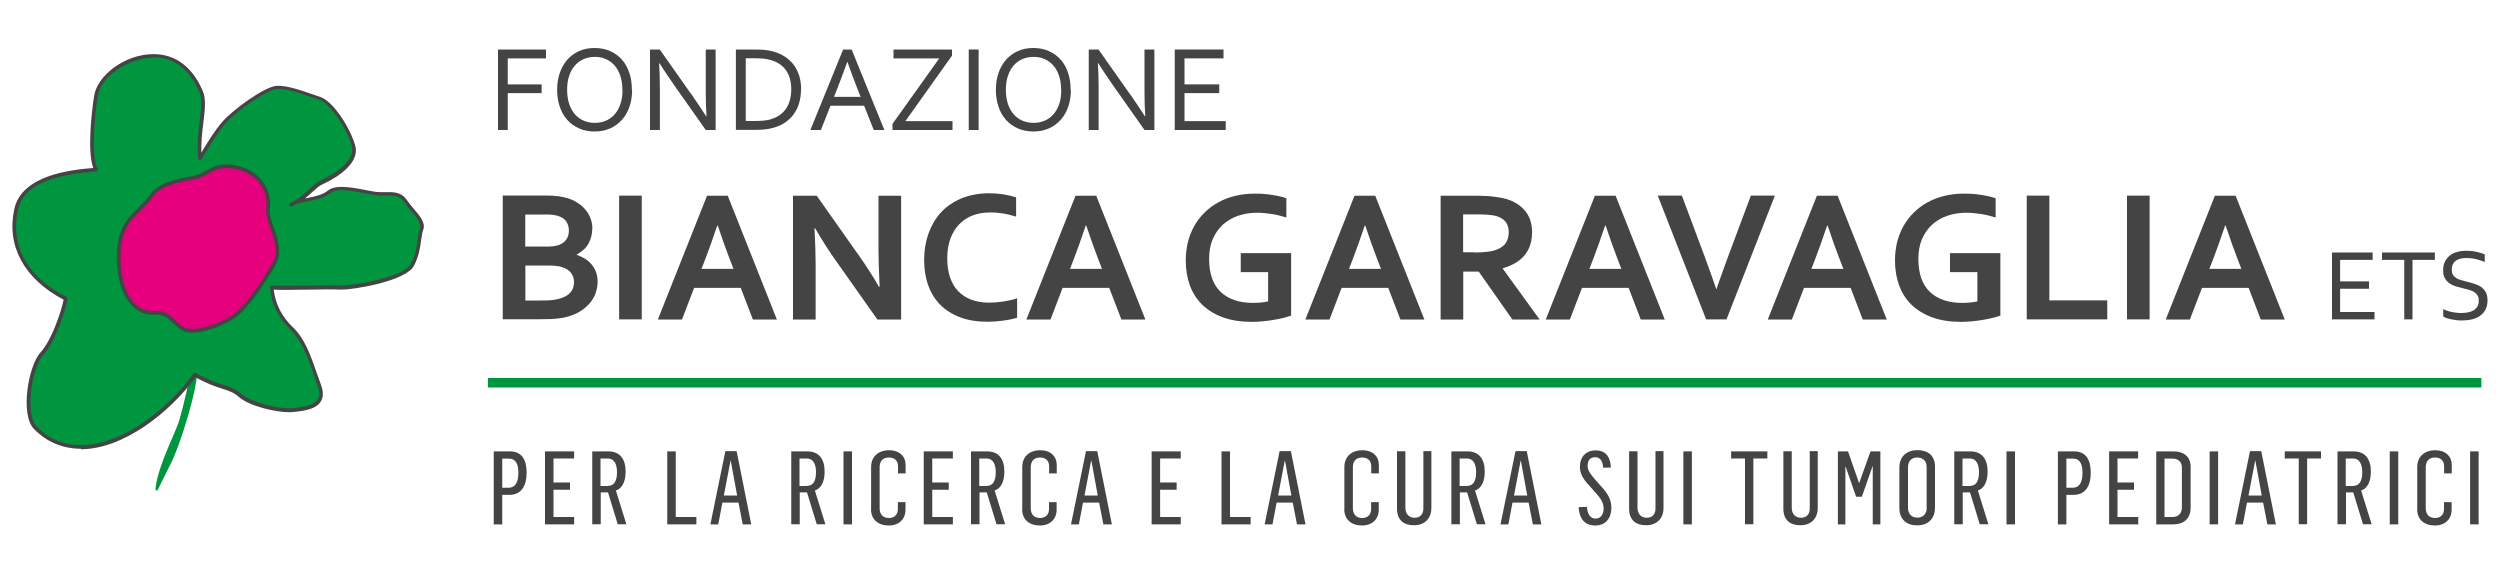 <?xml version="1.0" encoding="UTF-8"?>
<svg xmlns="http://www.w3.org/2000/svg" xmlns:xlink="http://www.w3.org/1999/xlink" id="Livello_1" data-name="Livello 1" viewBox="0 0 200 45.87">
  <defs>
    <style>
      .cls-1, .cls-2 {
        fill: none;
      }

      .cls-3 {
        clip-path: url(#clippath-1);
      }

      .cls-4 {
        fill: #e6007e;
      }

      .cls-5 {
        fill: #009640;
      }

      .cls-6 {
        fill: #454444;
      }

      .cls-2 {
        stroke: #009640;
        stroke-miterlimit: 10;
        stroke-width: .76px;
      }

      .cls-7 {
        clip-path: url(#clippath);
      }
    </style>
    <clipPath id="clippath">
      <rect class="cls-1" x="1" y="3.84" width="198" height="38.19"></rect>
    </clipPath>
    <clipPath id="clippath-1">
      <rect class="cls-1" x="1" y="3.84" width="198" height="38.19"></rect>
    </clipPath>
  </defs>
  <g id="Logo_FONDAZIONE">
    <g class="cls-7">
      <g class="cls-3">
        <path class="cls-5" d="M12.53,39.25h-.02s-.07-.05-.07-.09c.06-1.14.8-2.88,1.35-4.15.26-.6.48-1.12.56-1.41l.03-.12c.25-.91.91-3.34.75-3.84-.01-.04,0-.09.05-.11l.46-.22s.06-.01.08,0c.02.01.04.04.05.07.17,1.37-1.39,6.43-2.21,7.91l-.95,1.91s-.05.05-.08.05"></path>
        <path class="cls-5" d="M15.99,12.66c-.22-2.17.57-4.19.09-5.33-.48-1.13-1.57-2.88-3.8-2.88s-4.35,1.67-4.6,3.17c-.25,1.5-.58,4.85,0,5.93-2.01.16-5.81.57-6.39,3.15-.58,2.58.4,5.33,3.96,7.16-.13.77-.9,3.3-1.9,4.39-.99,1.09-1.57,4.89-.54,5.93,3.67,3.74,9.72,0,12.78-4.26,2.05,1.16,2.71.87,3.62,1.66.91.79,3.31,1.29,4.3,1.17.99-.13,2.68-.28,2.02-2.01-.65-1.73-1.07-3.43-2.19-4.5-1.12-1.08-1.53-2.23-1.61-3.29,1.53.08,4.45-.08,5.37,0,.91.08,5.26-.64,5.88-1.81.62-1.17.49-2.21.73-2.87.25-.67-.8-1.48-1.28-2.21-.47-.72-1.16-.58-2.06-.58s-3.22-.83-4.05-.17c-.83.67-2.31.56-3.06,1.06,1.28-.65,1.83-1.54,2.43-1.81.6-.26,2.96-1.46,2.57-2.92-.4-1.47-1.78-3.5-2.69-3.8-.9-.29-2.56-.96-3.47-.88-.91.08-3.37,1.85-4.21,2.82-.84.96-1.51,2.24-1.92,2.84"></path>
        <path class="cls-6" d="M12.28,4.61c-1.79,0-4.17,1.36-4.45,3.05-.29,1.73-.54,4.85-.02,5.84.02.05.02.1,0,.14-.02.05-.07.08-.12.08-2.43.18-5.73.7-6.25,3.04-.38,1.67-.36,4.81,3.88,7,.06.03.09.09.08.16-.13.79-.92,3.36-1.93,4.47-.97,1.06-1.47,4.78-.54,5.73.97.99,2.16,1.49,3.54,1.49,3.36,0,7.03-2.97,9.01-5.73.05-.06.13-.08.2-.04,1.01.57,1.68.79,2.21.95.53.17.95.31,1.43.72.75.65,2.68,1.15,3.85,1.15.12,0,.23,0,.33-.02h.1c.64-.09,1.52-.2,1.83-.7.16-.27.16-.63-.02-1.09-.13-.33-.24-.66-.35-.99-.47-1.35-.92-2.61-1.8-3.46-1.01-.97-1.55-2.08-1.66-3.39,0-.05.01-.09.04-.12.03-.03.08-.05.12-.05.31.02.69.02,1.17.02.58,0,1.21-.01,1.82-.02.55-.01,1.07-.02,1.51-.02.4,0,.68,0,.87.02.05,0,.1,0,.16,0,1.16,0,5.03-.7,5.58-1.73.38-.71.47-1.37.54-1.95.05-.35.09-.65.18-.91.14-.39-.3-.9-.73-1.4-.19-.23-.39-.46-.54-.68-.29-.44-.66-.53-1.23-.53h-.32c-.12,0-.25,0-.39,0-.3,0-.73-.08-1.22-.18-.6-.12-1.27-.25-1.82-.25-.42,0-.72.08-.91.23-.48.39-1.14.52-1.77.65-.39.08-.76.16-1.05.28-.07.04-.16.09-.25.14-.07.03-.16.01-.2-.06-.04-.07-.02-.16.05-.2.09-.06.18-.11.29-.16.57-.32.97-.7,1.32-1.03.3-.28.56-.51.84-.64.12-.05,2.88-1.28,2.48-2.74-.4-1.46-1.77-3.43-2.59-3.69-.17-.06-.37-.13-.58-.2-.88-.31-2.11-.73-2.83-.67-.81.08-3.25,1.78-4.11,2.77-.6.68-1.12,1.55-1.5,2.18-.16.25-.29.47-.4.65-.03.05-.1.08-.16.06-.06-.02-.11-.07-.12-.13-.1-1.04.02-2.04.12-2.92.12-.96.22-1.8-.02-2.36-.54-1.27-1.61-2.79-3.66-2.79M6.48,35.9c-1.46,0-2.73-.53-3.76-1.58-1.13-1.15-.46-5.06.53-6.14.92-1.01,1.66-3.33,1.84-4.2-3.17-1.68-4.6-4.32-3.94-7.28.61-2.71,4.56-3.12,6.31-3.26-.5-1.35-.12-4.62.08-5.82.25-1.53,2.38-3.29,4.75-3.29s3.47,1.86,3.94,2.97c.27.64.16,1.5.04,2.51-.09.73-.19,1.55-.16,2.4.05-.08.1-.16.15-.25.39-.64.92-1.52,1.53-2.22.84-.96,3.33-2.78,4.31-2.87.76-.07,1.99.35,2.95.69.21.08.41.14.58.2,1,.32,2.39,2.45,2.79,3.9.46,1.69-2.33,2.96-2.65,3.1-.23.1-.47.32-.76.58-.18.17-.38.35-.62.54.06-.01.13-.03.2-.04.6-.12,1.22-.25,1.65-.6.24-.2.6-.29,1.1-.29.59,0,1.28.13,1.88.25.46.09.89.17,1.16.17.13,0,.25,0,.38,0h.33c.53,0,1.08.05,1.48.66.14.21.32.42.51.65.49.57.99,1.14.78,1.7-.09.23-.12.51-.17.84-.08.57-.17,1.28-.58,2.05-.64,1.2-4.68,1.9-5.84,1.9-.07,0-.13,0-.18,0-.18-.02-.46-.02-.84-.02-.43,0-.96.01-1.51.02-.61.01-1.24.02-1.83.02-.4,0-.73,0-1.01-.02.13,1.16.64,2.16,1.55,3.03.93.9,1.39,2.2,1.87,3.58.12.32.23.65.35.98.21.55.21,1.01,0,1.35-.38.64-1.35.75-2.05.84h-.1c-.1.02-.23.03-.36.03-1.1,0-3.18-.47-4.05-1.22-.43-.38-.8-.49-1.32-.66-.53-.17-1.18-.38-2.15-.91-2.05,2.79-5.76,5.75-9.18,5.75"></path>
        <path class="cls-4" d="M12.08,15.71c-1.05,1.51-2.84,1.87-2.55,5.55.2,2.59,1.44,3.84,2.76,3.76,1.32-.08,1.48.79,2.4,1.29.91.5,3.05-.34,3.92-.92,1.15-.77,2.43-2.71,3.32-4.26.89-1.54-.64-3.28-.47-4.45.17-1.17-.54-2.66-2.09-3.16-2.13-.68-2.67.44-3.69.66-1.03.22-2.8.4-3.59,1.54"></path>
        <path class="cls-6" d="M12.45,24.86c.81,0,1.2.38,1.58.75.21.2.43.41.72.57.16.09.38.13.66.13,1.01,0,2.45-.61,3.1-1.05,1.14-.77,2.42-2.71,3.28-4.21.51-.88.17-1.83-.15-2.75-.21-.6-.4-1.16-.34-1.65.16-1.1-.49-2.52-1.99-2.99-.44-.14-.83-.21-1.18-.21-.67,0-1.11.25-1.53.49-.29.16-.57.32-.9.39-.14.03-.29.06-.46.09-1.01.19-2.39.45-3.04,1.38-.28.4-.62.73-.94,1.05-.92.9-1.79,1.75-1.59,4.4.17,2.2,1.14,3.62,2.48,3.62h.12c.06,0,.12,0,.18,0M15.41,26.62c-.32,0-.6-.06-.8-.17-.33-.18-.56-.4-.79-.62-.39-.38-.73-.7-1.53-.65h-.13c-1.15,0-2.57-1.02-2.79-3.9-.21-2.8.75-3.74,1.68-4.65.33-.32.64-.62.9-1,.72-1.03,2.17-1.31,3.23-1.51.16-.03.31-.06.45-.09.29-.06.54-.2.81-.36.44-.24.93-.52,1.68-.52.39,0,.8.08,1.28.22,1.66.53,2.36,2.11,2.19,3.33-.06.42.13.95.32,1.51.33.94.7,2,.13,3-.88,1.53-2.18,3.51-3.37,4.31-.66.44-2.16,1.1-3.28,1.1"></path>
        <polygon class="cls-6" points="40.63 10.4 39.84 10.4 39.84 3.96 43.68 3.96 43.68 4.67 40.62 4.67 40.62 6.75 43.33 6.75 43.33 7.45 40.62 7.45 40.62 10.39 40.63 10.4"></polygon>
        <path class="cls-6" d="M50.57,7.19c0,.49-.07.94-.21,1.34-.14.41-.34.76-.6,1.05-.26.29-.58.53-.94.69-.36.16-.78.25-1.23.25s-.89-.08-1.27-.25c-.37-.17-.69-.39-.95-.69-.26-.29-.46-.65-.59-1.05-.14-.4-.21-.86-.21-1.34s.07-.94.21-1.35.34-.76.6-1.06c.26-.29.57-.53.94-.69.37-.17.78-.25,1.24-.25s.88.08,1.26.25c.37.17.68.39.94.69.26.29.46.65.59,1.06.14.41.2.86.2,1.35M49.79,7.19c0-.43-.06-.81-.17-1.14-.12-.33-.27-.61-.47-.83-.2-.22-.43-.39-.7-.5-.27-.12-.56-.17-.87-.17s-.6.06-.87.17c-.27.12-.51.28-.7.5-.2.22-.36.5-.47.83-.12.33-.17.71-.17,1.14s.06.81.17,1.14.27.6.47.83c.2.22.43.39.7.5.27.11.56.17.88.17s.6-.06.87-.17c.27-.11.5-.28.7-.5.2-.22.36-.5.47-.83.12-.33.17-.71.17-1.14h0Z"></path>
        <path class="cls-6" d="M55.32,7.55c.39.57.79,1.15,1.17,1.75h.03c-.04-.62-.06-1.27-.06-1.91v-3.43h.79v6.44h-.79l-2.53-3.59c-.43-.62-.83-1.21-1.17-1.75h-.03c.04.59.06,1.27.06,2.05v3.29h-.79V3.96h.78l2.53,3.59"></path>
        <path class="cls-6" d="M64.08,7.15c0,.38-.05.73-.14,1.06-.09.33-.23.63-.42.89-.18.27-.42.49-.7.69-.28.2-.61.34-.98.44-.21.06-.44.1-.7.13-.25.02-.52.03-.81.03h-1.46V3.96h1.47c.29,0,.56.01.81.03s.48.07.7.13c.38.1.7.25.98.44.28.19.51.41.7.67.18.26.32.55.42.87.09.32.14.67.14,1.04h-.01ZM63.3,7.15c0-.62-.14-1.12-.41-1.51-.27-.39-.66-.66-1.17-.82-.2-.06-.41-.1-.65-.13-.24-.02-.51-.03-.81-.03h-.6v5.02h.6c.3,0,.57-.01.81-.03.24-.02.46-.06.65-.13.51-.16.9-.44,1.17-.84s.41-.91.41-1.54h0Z"></path>
        <path class="cls-6" d="M64.83,10.4l2.62-6.44h.68l2.62,6.44h-.85l-.77-1.94h-2.69l-.77,1.94h-.84ZM67.78,4.96c-.29.8-.56,1.53-.82,2.18l-.24.61h2.13l-.24-.61c-.27-.66-.53-1.39-.81-2.18h-.02Z"></path>
        <polygon class="cls-6" points="76.16 3.96 76.16 4.45 72.43 9.69 76.2 9.69 76.2 10.4 71.4 10.4 71.4 9.91 75.14 4.67 71.48 4.67 71.48 3.96 76.16 3.96 76.16 3.96"></polygon>
        <rect class="cls-6" x="77.5" y="3.96" width=".79" height="6.44"></rect>
        <path class="cls-6" d="M85.67,7.19c0,.49-.07.94-.21,1.34-.14.41-.34.76-.6,1.05-.26.29-.58.53-.94.69-.36.16-.78.25-1.23.25s-.89-.08-1.27-.25c-.37-.17-.69-.39-.95-.69-.26-.29-.46-.65-.59-1.05-.14-.4-.21-.86-.21-1.34s.07-.94.21-1.35.34-.76.6-1.06c.26-.29.57-.53.94-.69.37-.17.78-.25,1.24-.25s.88.08,1.26.25c.37.17.68.39.94.69.26.29.46.65.59,1.06.14.41.2.86.2,1.35ZM84.89,7.19c0-.43-.06-.81-.17-1.14-.12-.33-.27-.61-.47-.83-.2-.22-.43-.39-.7-.5-.27-.12-.56-.17-.87-.17s-.6.06-.87.17c-.27.12-.51.28-.7.5-.2.22-.36.5-.47.83-.12.33-.17.71-.17,1.14s.06.81.17,1.14.27.6.47.83c.2.22.43.39.7.5.27.11.56.17.88.17s.6-.06.87-.17c.27-.11.5-.28.7-.5.2-.22.36-.5.47-.83.12-.33.17-.71.17-1.14h0Z"></path>
        <path class="cls-6" d="M90.42,7.55c.39.57.79,1.15,1.17,1.75h.03c-.04-.62-.06-1.27-.06-1.91v-3.43h.79v6.44h-.79l-2.53-3.59c-.43-.62-.83-1.21-1.17-1.75h-.03c.04.59.06,1.27.06,2.05v3.29h-.79V3.96h.78l2.53,3.59"></path>
        <polygon class="cls-6" points="94.76 9.69 98.06 9.69 98.06 10.4 93.98 10.4 93.98 3.96 97.88 3.96 97.88 4.67 94.76 4.67 94.76 6.75 97.54 6.75 97.54 7.45 94.76 7.45 94.76 9.69 94.76 9.69"></polygon>
        <path class="cls-6" d="M47.38,18.29c0,.43-.1.82-.29,1.18-.19.36-.51.65-.95.89v.03c.25.09.47.19.68.32s.38.29.53.47c.14.18.26.38.34.61s.12.48.12.76c0,.24-.04.5-.12.77-.08.28-.21.54-.4.8-.2.26-.45.5-.77.72-.32.22-.72.39-1.21.52-.12.03-.26.06-.4.08-.14.02-.31.05-.49.06-.18.02-.38.03-.59.03-.22,0-.46.01-.73.01h-2.88v-9.9h3.44c.73,0,1.33.08,1.77.22.34.11.62.25.87.43.25.17.45.37.61.58.16.21.28.44.36.68.08.24.12.48.12.72h0ZM43.66,19.73c.49,0,.86-.05,1.1-.15.27-.12.46-.27.58-.47.12-.2.17-.43.17-.68s-.07-.5-.2-.7c-.13-.2-.36-.36-.68-.46-.13-.04-.29-.07-.47-.09-.18-.02-.4-.02-.66-.02h-1.48v2.56h1.64ZM42.03,21.25v2.79h1.18c.32,0,.59,0,.81-.02.23-.02.42-.05.58-.09.25-.05.46-.13.63-.22s.31-.2.4-.31c.1-.12.18-.24.22-.39.05-.14.07-.29.07-.44,0-.28-.08-.52-.23-.73-.15-.21-.39-.36-.72-.47-.14-.05-.31-.08-.5-.1s-.44-.03-.74-.03h-1.72Z"></path>
        <rect class="cls-6" x="49.53" y="15.65" width="1.81" height="9.9"></rect>
        <path class="cls-6" d="M59.26,23.03h-3.73l-.97,2.53h-1.93l3.93-9.9h1.66l3.93,9.9h-1.92l-.97-2.53ZM57.38,18.04c-.35,1.03-.65,1.9-.92,2.59l-.34.88h2.56l-.34-.88c-.27-.7-.58-1.57-.92-2.59h-.03Z"></path>
        <path class="cls-6" d="M68.59,20.26c.71,1.01,1.29,1.91,1.73,2.69h.05c-.06-1.29-.09-2.22-.09-2.81v-4.48h1.81v9.9h-1.9l-3.22-4.56c-.57-.79-1.16-1.7-1.76-2.74h-.05c.06,1.21.09,2.16.09,2.82v4.48h-1.81v-9.9h1.9l3.25,4.61Z"></path>
        <path class="cls-6" d="M79.16,17c-.49,0-.95.08-1.36.24-.42.16-.77.4-1.07.71-.3.31-.53.69-.7,1.15-.17.46-.25.98-.25,1.57s.08,1.09.23,1.54c.16.44.37.81.66,1.1.29.29.64.52,1.05.67.41.15.88.23,1.4.23.38,0,.76-.03,1.15-.09.39-.06.76-.14,1.1-.26v1.56c-.35.1-.72.18-1.12.23s-.81.09-1.24.09c-.84,0-1.58-.12-2.21-.36s-1.17-.58-1.59-1.01c-.43-.44-.75-.96-.96-1.57-.22-.61-.32-1.28-.32-2.02s.12-1.46.35-2.1.56-1.21.99-1.68.97-.84,1.62-1.12c.65-.27,1.38-.41,2.2-.42.42,0,.81.03,1.19.09s.71.14,1.01.24v1.54c-.39-.12-.76-.21-1.1-.26-.34-.05-.68-.08-1-.08"></path>
        <path class="cls-6" d="M88.74,23.03h-3.73l-.97,2.53h-1.93l3.93-9.9h1.66l3.93,9.9h-1.92l-.97-2.53ZM86.86,18.04c-.35,1.03-.65,1.9-.92,2.59l-.34.88h2.56l-.34-.88c-.27-.7-.58-1.57-.92-2.59h-.03Z"></path>
        <path class="cls-6" d="M101.48,21.77h-2.22v-1.52h4.03v5c-.15.05-.34.11-.57.17-.23.06-.49.11-.77.16s-.58.09-.88.12c-.3.03-.6.05-.9.05-.89,0-1.66-.12-2.33-.36-.66-.24-1.21-.58-1.66-1.01-.44-.43-.77-.95-.99-1.55-.22-.6-.33-1.26-.33-1.99,0-.51.06-1.01.17-1.47.12-.47.29-.9.51-1.29.23-.4.5-.76.82-1.07.32-.32.69-.6,1.1-.82.41-.23.86-.4,1.35-.52.49-.12,1.02-.18,1.58-.18.5,0,.97.03,1.42.11.45.07.81.16,1.1.26v1.54c-.39-.12-.77-.22-1.17-.28-.39-.06-.79-.1-1.18-.1-.54,0-1.04.08-1.51.24-.47.16-.87.4-1.22.71-.34.31-.61.7-.81,1.16-.2.46-.29.99-.29,1.59,0,1.17.31,2.05.92,2.63.61.58,1.47.88,2.58.88.21,0,.42-.01.64-.03.22-.02.42-.05.58-.09v-2.32h0Z"></path>
        <path class="cls-6" d="M111.06,23.03h-3.73l-.97,2.53h-1.93l3.93-9.9h1.66l3.93,9.9h-1.92l-.97-2.53ZM109.18,18.04c-.35,1.03-.65,1.9-.92,2.59l-.34.88h2.56l-.34-.88c-.27-.7-.58-1.57-.92-2.59h-.03Z"></path>
        <path class="cls-6" d="M122.56,18.63c0,.69-.19,1.28-.57,1.76-.38.48-.97.84-1.77,1.07v.03l2.95,4.07h-2.18l-2.69-3.83h-1.24v3.83h-1.81v-9.9h3.01c.5,0,.96.03,1.39.09.43.06.8.14,1.1.25.58.22,1.03.55,1.35.99.32.44.47.99.47,1.65h0ZM117.94,20.2c.42,0,.77-.02,1.06-.06.29-.03.53-.09.73-.17.36-.14.62-.33.76-.57.14-.24.21-.51.21-.83,0-.27-.06-.5-.17-.7s-.3-.36-.57-.49c-.17-.08-.39-.14-.65-.17-.26-.03-.58-.06-.97-.06h-1.29v3.03h.9Z"></path>
        <path class="cls-6" d="M130.29,23.03h-3.73l-.97,2.53h-1.93l3.93-9.9h1.66l3.93,9.9h-1.92l-.97-2.53ZM128.41,18.04c-.35,1.03-.65,1.9-.92,2.59l-.34.88h2.56l-.34-.88c-.27-.7-.58-1.57-.92-2.59h-.03Z"></path>
        <path class="cls-6" d="M137.32,23.13c.18-.54.31-.92.4-1.15.08-.23.25-.7.51-1.41l1.84-4.92h1.92l-3.87,9.9h-1.63l-3.87-9.9h1.93l1.84,4.92c.26.71.43,1.18.51,1.41.08.23.21.61.4,1.15h.03,0Z"></path>
        <path class="cls-6" d="M148.05,23.03h-3.73l-.97,2.53h-1.93l3.93-9.9h1.66l3.93,9.9h-1.92l-.97-2.53ZM146.17,18.04c-.35,1.03-.65,1.9-.92,2.59l-.34.88h2.56l-.34-.88c-.27-.7-.58-1.57-.92-2.59h-.03Z"></path>
        <path class="cls-6" d="M158.22,21.77h-2.22v-1.52h4.03v5c-.15.05-.34.11-.57.17s-.49.11-.77.16c-.28.05-.58.09-.88.12-.3.03-.6.05-.9.05-.89,0-1.66-.12-2.33-.36-.66-.24-1.21-.58-1.66-1.01-.44-.43-.77-.95-.99-1.55-.22-.6-.33-1.26-.33-1.99,0-.51.06-1.01.17-1.47.12-.47.29-.9.51-1.29.23-.4.5-.76.82-1.07.32-.32.69-.6,1.1-.82.41-.23.86-.4,1.35-.52.49-.12,1.02-.18,1.58-.18.5,0,.97.03,1.42.11.45.07.81.16,1.1.26v1.54c-.39-.12-.77-.22-1.17-.28-.39-.06-.79-.1-1.18-.1-.54,0-1.04.08-1.51.24-.47.16-.87.4-1.22.71-.34.31-.61.7-.81,1.16-.2.46-.29.99-.29,1.59,0,1.17.31,2.05.92,2.63.61.58,1.47.88,2.58.88.21,0,.42-.01.64-.03.22-.02.42-.05.58-.09v-2.32h0Z"></path>
        <polygon class="cls-6" points="163.95 15.65 163.95 24.03 168.58 24.03 168.58 25.55 162.14 25.55 162.14 15.65 163.95 15.65"></polygon>
        <rect class="cls-6" x="170.16" y="15.65" width="1.81" height="9.9"></rect>
        <path class="cls-6" d="M179.89,23.03h-3.73l-.97,2.53h-1.93l3.93-9.9h1.66l3.93,9.9h-1.92l-.97-2.53ZM178.01,18.04c-.35,1.03-.65,1.9-.92,2.59l-.34.88h2.56l-.34-.88c-.27-.7-.58-1.57-.92-2.59h-.03Z"></path>
        <polygon class="cls-6" points="187.21 24.96 189.96 24.96 189.96 25.55 186.56 25.55 186.56 20.2 189.81 20.2 189.81 20.79 187.21 20.79 187.21 22.51 189.52 22.51 189.52 23.1 187.21 23.1 187.21 24.96 187.21 24.96"></polygon>
        <polygon class="cls-6" points="193 25.55 192.34 25.55 192.34 20.79 190.56 20.79 190.56 20.2 194.79 20.2 194.79 20.79 193 20.79 193 25.55"></polygon>
        <path class="cls-6" d="M196.15,21.61c0,.16.03.29.1.39.06.1.15.18.26.25.11.07.23.12.38.16s.29.08.44.12c.21.05.41.1.61.17.2.06.38.14.54.25s.28.25.38.42c.1.17.14.4.14.67s-.05.51-.16.72c-.1.2-.25.37-.43.5-.18.13-.4.23-.66.29s-.53.09-.83.09c-.14,0-.28-.01-.43-.03-.14-.02-.28-.04-.42-.07-.13-.03-.25-.06-.36-.1-.1-.03-.19-.08-.25-.11v-.6c.1.05.2.09.32.13s.24.08.37.1.26.05.39.06c.13.02.25.02.37.02.18,0,.36-.02.53-.05.17-.03.32-.09.44-.16.13-.08.23-.18.31-.31.08-.13.11-.29.11-.49,0-.16-.03-.29-.1-.4-.06-.1-.15-.19-.26-.26-.11-.07-.24-.12-.38-.17-.14-.05-.29-.08-.45-.12-.21-.05-.41-.1-.61-.16s-.38-.14-.53-.25c-.16-.1-.28-.24-.38-.41s-.14-.38-.14-.64.05-.51.15-.7c.1-.2.24-.36.4-.49.17-.13.36-.23.59-.28.22-.06.46-.09.71-.09.28,0,.55.03.8.08s.47.13.68.21v.61c-.22-.09-.45-.17-.69-.23-.24-.06-.49-.09-.76-.09-.2,0-.38.02-.53.06-.15.05-.27.1-.37.19-.1.08-.17.18-.22.29-.05.12-.07.24-.07.39h-.01Z"></path>
        <path class="cls-6" d="M39.5,36.11h1.31c.94,0,1.32.69,1.32,1.69,0,1.08-.43,1.79-1.38,1.79h-.57v2.36h-.68v-5.84h0ZM40.68,39.02c.54,0,.79-.43.79-1.21,0-.65-.19-1.12-.75-1.12h-.54v2.33h.5Z"></path>
        <polygon class="cls-6" points="43.61 36.11 45.93 36.11 45.93 36.68 44.28 36.68 44.28 38.6 45.6 38.6 45.6 39.18 44.28 39.18 44.28 41.36 45.93 41.36 45.93 41.95 43.6 41.95 43.6 36.11 43.61 36.11"></polygon>
        <path class="cls-6" d="M47.37,36.11h1.29c.92,0,1.39.59,1.39,1.62,0,.83-.3,1.36-.78,1.51l.84,2.7h-.69l-.78-2.55h-.58v2.55h-.68v-5.84ZM48.64,38.87c.49,0,.72-.39.72-1.09,0-.57-.17-1.1-.75-1.1h-.57v2.2h.59Z"></path>
        <polygon class="cls-6" points="53.39 36.11 54.06 36.11 54.06 41.36 55.71 41.36 55.71 41.95 53.38 41.95 53.38 36.11 53.39 36.11"></polygon>
        <path class="cls-6" d="M58.03,36.09h.9l1.17,5.86h-.68l-.34-1.74h-1.29l-.33,1.74h-.63l1.2-5.86ZM58.97,39.64l-.51-2.78h-.02l-.53,2.78h1.06Z"></path>
        <path class="cls-6" d="M63.29,36.11h1.29c.92,0,1.39.59,1.39,1.62,0,.83-.3,1.36-.78,1.51l.84,2.7h-.69l-.78-2.55h-.58v2.55h-.68v-5.84ZM64.56,38.87c.49,0,.72-.39.72-1.09,0-.57-.17-1.1-.75-1.1h-.57v2.2h.59Z"></path>
        <rect class="cls-6" x="67.48" y="36.11" width=".68" height="5.84"></rect>
        <path class="cls-6" d="M69.69,40.72v-3.37c0-.81.57-1.33,1.43-1.33s1.33.5,1.33,1.19v.66h-.61v-.57c0-.42-.25-.7-.73-.7-.53,0-.74.35-.74.78v3.27c0,.53.29.79.75.79s.71-.31.71-.7v-.57h.61v.61c0,.75-.53,1.26-1.33,1.26-.85,0-1.43-.47-1.43-1.31h0Z"></path>
        <polygon class="cls-6" points="73.91 36.11 76.23 36.11 76.23 36.68 74.58 36.68 74.58 38.6 75.9 38.6 75.9 39.18 74.58 39.18 74.58 41.36 76.23 41.36 76.23 41.95 73.9 41.95 73.9 36.11 73.91 36.11"></polygon>
        <path class="cls-6" d="M77.67,36.11h1.29c.92,0,1.39.59,1.39,1.62,0,.83-.3,1.36-.78,1.51l.84,2.7h-.69l-.78-2.55h-.58v2.55h-.68v-5.84ZM78.94,38.87c.49,0,.72-.39.72-1.09,0-.57-.17-1.1-.75-1.1h-.57v2.2h.59Z"></path>
        <path class="cls-6" d="M81.78,40.72v-3.37c0-.81.57-1.33,1.43-1.33s1.33.5,1.33,1.19v.66h-.61v-.57c0-.42-.25-.7-.73-.7-.53,0-.74.35-.74.78v3.27c0,.53.29.79.75.79s.71-.31.71-.7v-.57h.61v.61c0,.75-.53,1.26-1.33,1.26-.85,0-1.43-.47-1.43-1.31h0Z"></path>
        <path class="cls-6" d="M86.88,36.09h.9l1.17,5.86h-.68l-.34-1.74h-1.29l-.33,1.74h-.63l1.2-5.86ZM87.82,39.64l-.51-2.78h-.02l-.53,2.78h1.06Z"></path>
        <polygon class="cls-6" points="92.14 36.11 94.46 36.11 94.46 36.68 92.81 36.68 92.81 38.6 94.13 38.6 94.13 39.18 92.81 39.18 92.81 41.36 94.46 41.36 94.46 41.95 92.13 41.95 92.13 36.11 92.14 36.11"></polygon>
        <polygon class="cls-6" points="97.73 36.11 98.4 36.11 98.4 41.36 100.05 41.36 100.05 41.95 97.72 41.95 97.72 36.11 97.73 36.11"></polygon>
        <path class="cls-6" d="M102.37,36.09h.9l1.17,5.86h-.68l-.34-1.74h-1.29l-.33,1.74h-.63l1.2-5.86ZM103.31,39.64l-.51-2.78h-.02l-.53,2.78h1.06Z"></path>
        <path class="cls-6" d="M107.55,40.72v-3.37c0-.81.57-1.33,1.43-1.33s1.33.5,1.33,1.19v.66h-.61v-.57c0-.42-.25-.7-.73-.7-.53,0-.74.35-.74.78v3.27c0,.53.29.79.75.79s.71-.31.71-.7v-.57h.61v.61c0,.75-.53,1.26-1.33,1.26-.85,0-1.43-.47-1.43-1.31h0Z"></path>
        <path class="cls-6" d="M111.76,40.69v-4.59h.67v4.52c0,.55.34.8.74.8.49,0,.72-.34.7-.8v-4.53h.64v4.54c0,.86-.55,1.39-1.39,1.39s-1.36-.43-1.36-1.33h0Z"></path>
        <path class="cls-6" d="M116.1,36.11h1.29c.92,0,1.39.59,1.39,1.62,0,.83-.3,1.36-.78,1.51l.84,2.7h-.69l-.78-2.55h-.58v2.55h-.68v-5.84ZM117.37,38.87c.49,0,.72-.39.72-1.09,0-.57-.17-1.1-.75-1.1h-.57v2.2h.59Z"></path>
        <path class="cls-6" d="M121.24,36.09h.9l1.17,5.86h-.68l-.34-1.74h-1.29l-.33,1.74h-.63l1.2-5.86ZM122.18,39.64l-.51-2.78h-.02l-.53,2.78h1.06Z"></path>
        <path class="cls-6" d="M126.31,40.57l.64-.02c.05.53.24.94.7.94s.64-.43.64-.82c0-.37-.19-.75-.51-1.1l-.69-.78c-.43-.45-.7-.92-.7-1.45,0-.73.43-1.31,1.27-1.31.65,0,1.16.35,1.21,1.37l-.61.02c-.06-.57-.25-.84-.65-.84s-.6.24-.6.7c0,.37.27.7.57,1.05l.61.69c.47.51.72,1,.72,1.61,0,.82-.46,1.41-1.29,1.41s-1.28-.53-1.33-1.46Z"></path>
        <path class="cls-6" d="M130.33,40.69v-4.59h.67v4.52c0,.55.34.8.74.8.49,0,.72-.34.7-.8v-4.53h.64v4.54c0,.86-.55,1.39-1.39,1.39s-1.36-.43-1.36-1.33h0Z"></path>
        <rect class="cls-6" x="134.67" y="36.11" width=".68" height="5.84"></rect>
        <polygon class="cls-6" points="139.6 36.68 138.49 36.68 138.49 36.11 141.39 36.11 141.39 36.68 140.27 36.68 140.27 41.94 139.6 41.94 139.6 36.68"></polygon>
        <path class="cls-6" d="M142.67,40.69v-4.59h.67v4.52c0,.55.34.8.74.8.49,0,.72-.34.7-.8v-4.53h.64v4.54c0,.86-.55,1.39-1.39,1.39s-1.36-.43-1.36-1.33h0Z"></path>
        <polygon class="cls-6" points="147.02 36.11 147.84 36.11 148.72 38.63 148.74 38.63 149.64 36.11 150.43 36.11 150.43 41.95 149.82 41.95 149.82 37.31 149.8 37.31 148.95 39.74 148.49 39.74 147.65 37.32 147.63 37.32 147.63 41.95 147.03 41.95 147.03 36.11 147.02 36.11"></polygon>
        <path class="cls-6" d="M151.95,40.64v-3.24c0-.9.61-1.39,1.44-1.39s1.41.42,1.41,1.32v3.27c0,.95-.61,1.43-1.43,1.43s-1.42-.46-1.42-1.39ZM154.13,40.64v-3.31c0-.43-.28-.73-.76-.73s-.73.34-.73.75v3.28c0,.43.25.78.75.78s.75-.36.75-.78h0Z"></path>
        <path class="cls-6" d="M156.33,36.11h1.29c.92,0,1.39.59,1.39,1.62,0,.83-.3,1.36-.78,1.51l.84,2.7h-.69l-.78-2.55h-.58v2.55h-.68v-5.84ZM157.6,38.87c.49,0,.72-.39.72-1.09,0-.57-.17-1.1-.75-1.1h-.57v2.2h.59Z"></path>
        <rect class="cls-6" x="160.52" y="36.11" width=".68" height="5.84"></rect>
        <path class="cls-6" d="M164.63,36.11h1.31c.94,0,1.32.69,1.32,1.69,0,1.08-.43,1.79-1.38,1.79h-.57v2.36h-.68v-5.84h0ZM165.81,39.02c.54,0,.79-.43.79-1.21,0-.65-.19-1.12-.75-1.12h-.54v2.33h.5Z"></path>
        <polygon class="cls-6" points="168.73 36.11 171.05 36.11 171.05 36.68 169.4 36.68 169.4 38.6 170.72 38.6 170.72 39.18 169.4 39.18 169.4 41.36 171.06 41.36 171.06 41.95 168.73 41.95 168.73 36.11 168.73 36.11"></polygon>
        <path class="cls-6" d="M172.5,36.11h1.39c.77,0,1.36.39,1.36,1.23v3.28c0,.9-.59,1.33-1.38,1.33h-1.37v-5.84ZM173.81,41.36c.55,0,.74-.4.74-.75v-3.21c0-.39-.23-.71-.74-.71h-.65v4.67h.65Z"></path>
        <rect class="cls-6" x="176.77" y="36.11" width=".68" height="5.84"></rect>
        <path class="cls-6" d="M180,36.09h.9l1.17,5.86h-.68l-.34-1.74h-1.29l-.33,1.74h-.63l1.2-5.86ZM180.94,39.64l-.51-2.78h-.02l-.53,2.78h1.06Z"></path>
        <polygon class="cls-6" points="183.9 36.68 182.78 36.68 182.78 36.11 185.68 36.11 185.68 36.68 184.57 36.68 184.57 41.94 183.9 41.94 183.9 36.68"></polygon>
        <path class="cls-6" d="M186.99,36.11h1.29c.92,0,1.39.59,1.39,1.62,0,.83-.3,1.36-.78,1.51l.84,2.7h-.69l-.78-2.55h-.58v2.55h-.68v-5.84ZM188.26,38.87c.49,0,.72-.39.72-1.09,0-.57-.17-1.1-.75-1.1h-.57v2.2h.59Z"></path>
        <rect class="cls-6" x="191.18" y="36.11" width=".68" height="5.84"></rect>
        <path class="cls-6" d="M193.38,40.72v-3.37c0-.81.57-1.33,1.43-1.33s1.33.5,1.33,1.19v.66h-.61v-.57c0-.42-.25-.7-.73-.7-.53,0-.74.35-.74.78v3.27c0,.53.29.79.75.79s.71-.31.71-.7v-.57h.61v.61c0,.75-.53,1.26-1.33,1.26-.85,0-1.43-.47-1.43-1.31h0Z"></path>
        <rect class="cls-6" x="197.61" y="36.11" width=".68" height="5.84"></rect>
        <line class="cls-2" x1="39.03" y1="30.62" x2="198.51" y2="30.62"></line>
      </g>
    </g>
  </g>
</svg>

